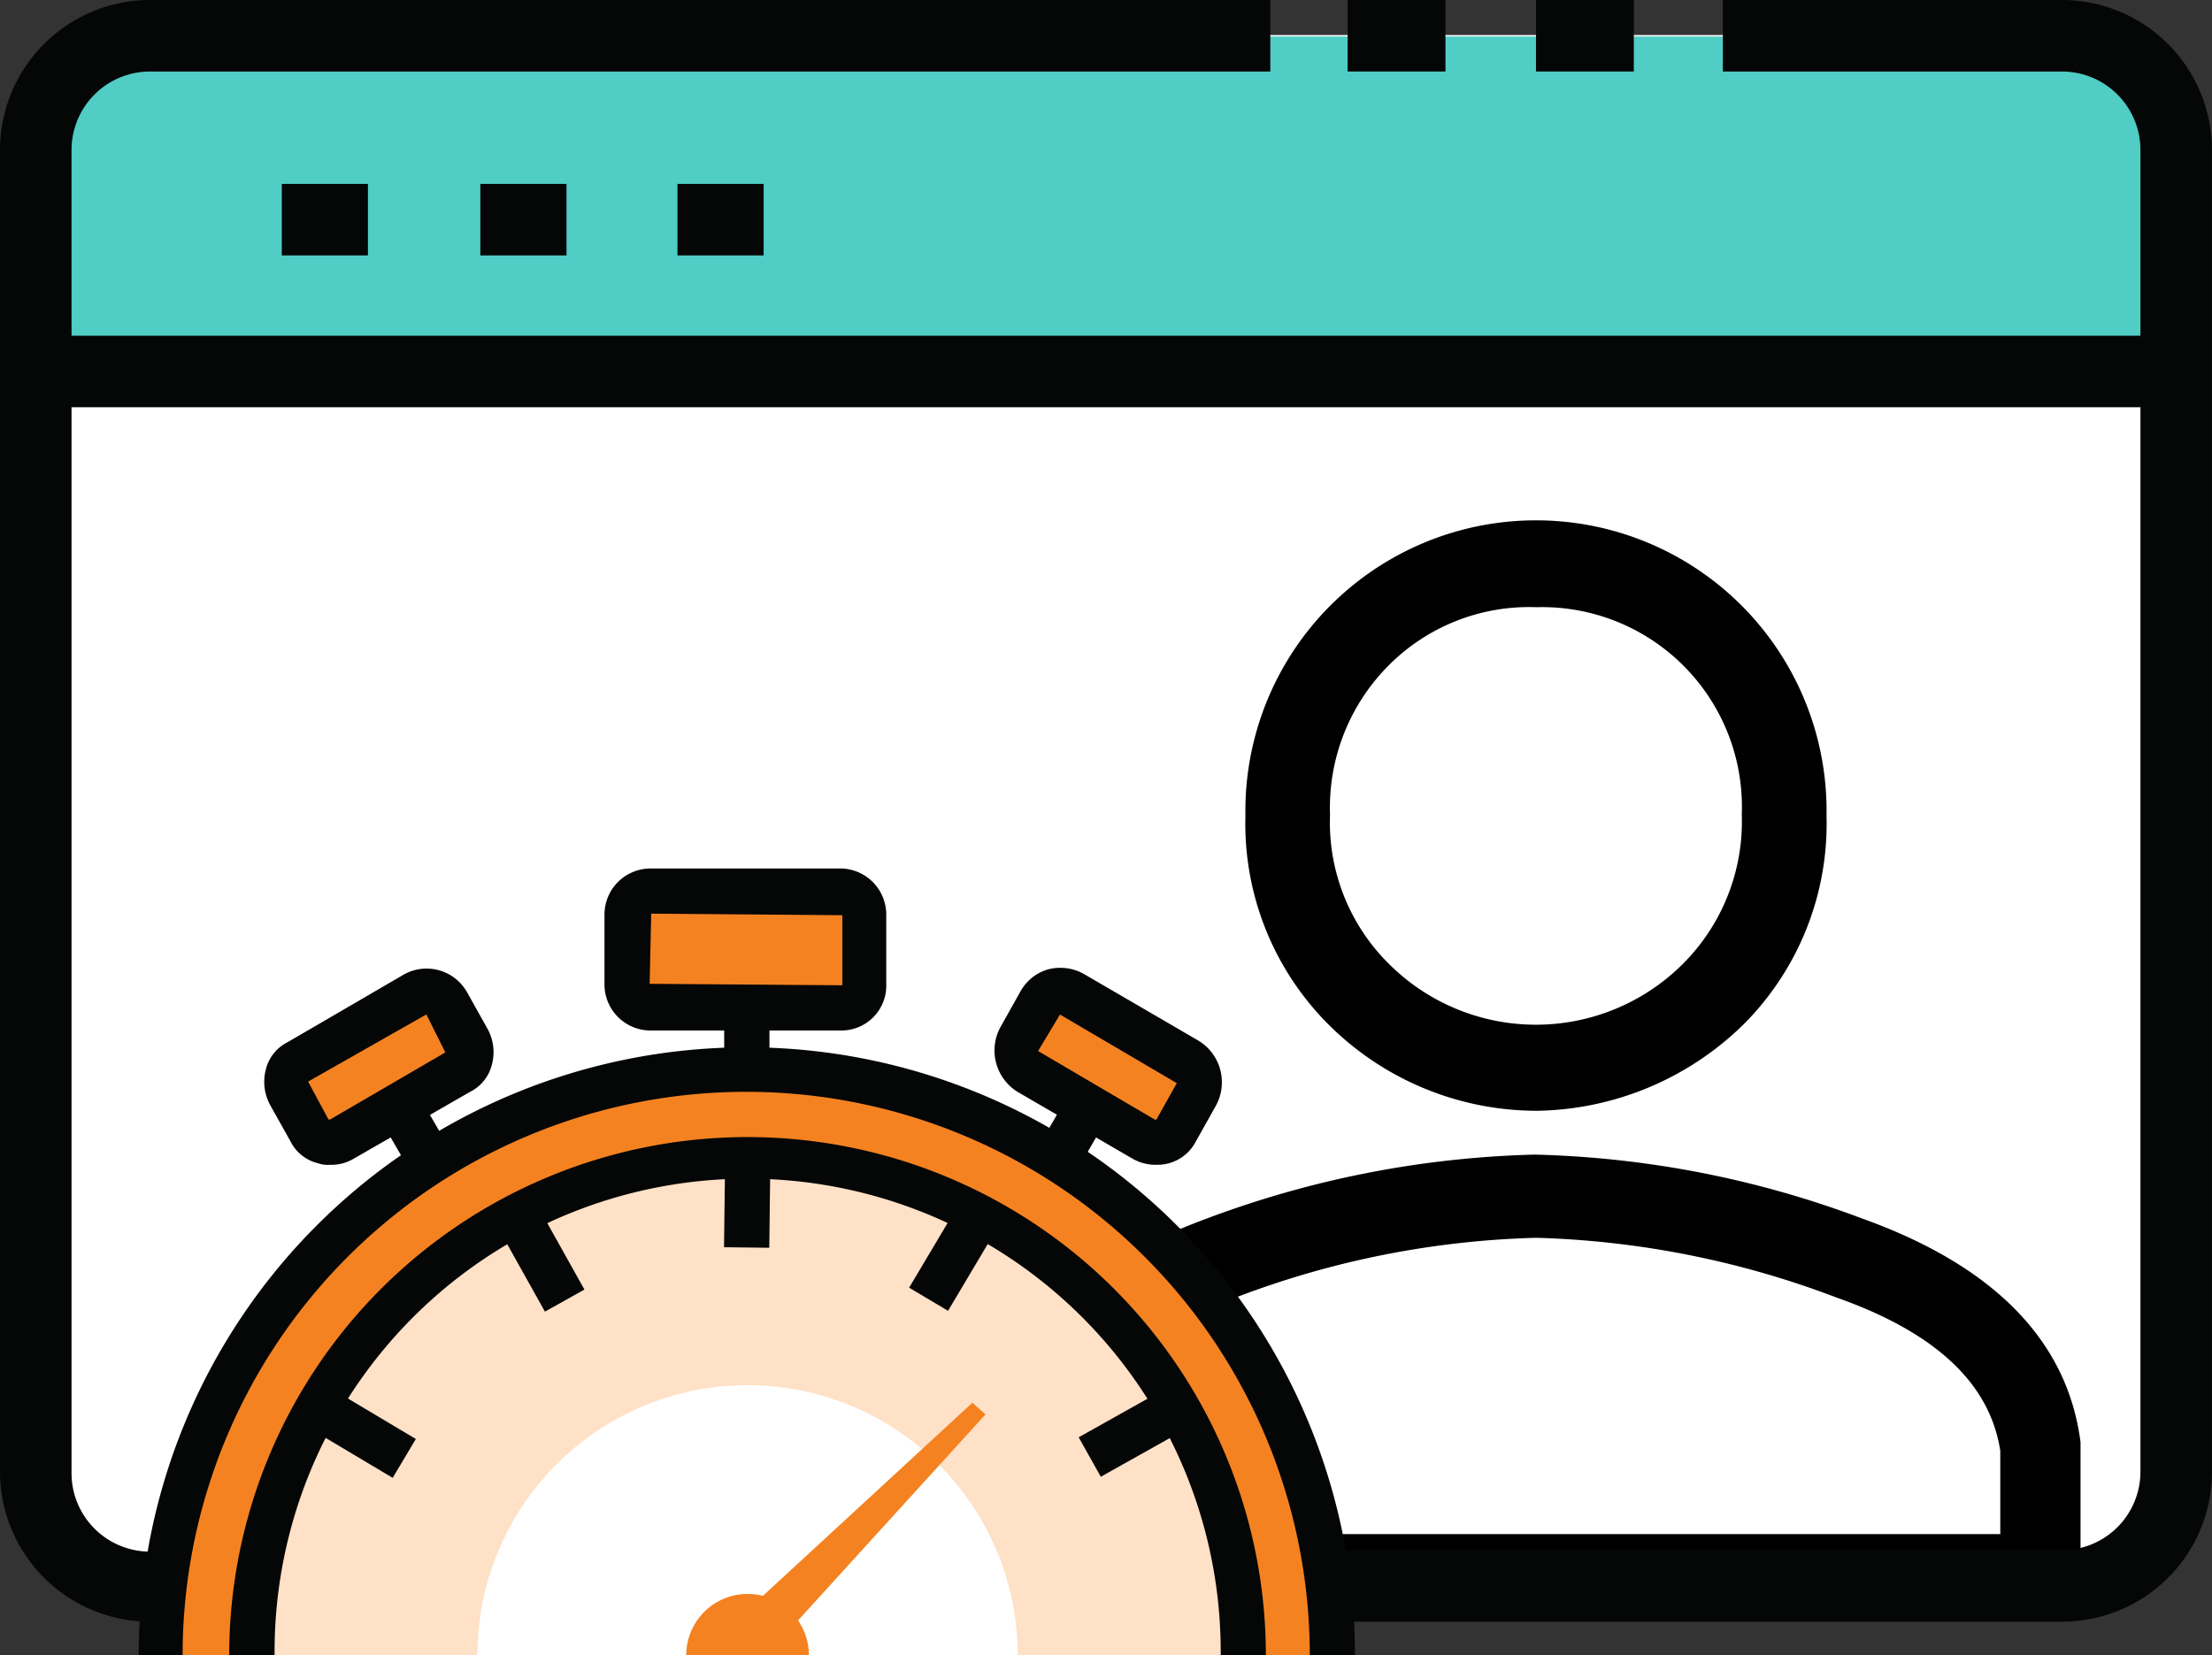 <svg xmlns="http://www.w3.org/2000/svg" viewBox="0 0 78.358 58.652">
  <rect x="0" y="0" width="78.358" height="58.652" fill="#333333" stroke="none"/>
  <defs>
    <style>
      .cls-1 {
        fill: #fff;
      }

      .cls-2 {
        fill: #50cdc5;
      }

      .cls-3 {
        fill: #050606;
      }

      .cls-4 {
        fill: #f58220;
      }

      .cls-5 {
        fill: #ffe1c7;
      }
    </style>
  </defs>
  <g id="Group_120" data-name="Group 120" transform="translate(-774.846 -4211.819)">
    <g id="Group_110" data-name="Group 110" transform="translate(774.846 4211.819)">
      <path id="Path_188" data-name="Path 188" class="cls-1" d="M76.775,57.38H3.9a1.5,1.5,0,0,1-1.5-1.5V3.9A1.5,1.5,0,0,1,3.9,2.4H76.723a1.5,1.5,0,0,1,1.5,1.5V55.88A1.458,1.458,0,0,1,76.775,57.38Z" transform="translate(-1.159 -1.159)"/>
      <path id="Path_189" data-name="Path 189" d="M106.491,74.639H67.7V68.433c.517-3.569,3.1-6.207,7.706-7.913a35.516,35.516,0,0,1,11.637-2.276,35.27,35.27,0,0,1,11.637,2.276c4.6,1.655,7.241,4.293,7.706,7.913v6.207ZM70.648,71.691h32.895V68.743c-.362-2.379-2.276-4.189-5.793-5.431A32.36,32.36,0,0,0,87.1,61.192a32.113,32.113,0,0,0-10.655,2.121c-3.517,1.241-5.431,3.052-5.793,5.431Zm16.447-15h0a10.447,10.447,0,0,1-7.344-3.052,10.059,10.059,0,0,1-2.948-7.4,10.294,10.294,0,1,1,20.585,0,10.059,10.059,0,0,1-2.948,7.4A10.671,10.671,0,0,1,87.1,56.692Zm0-17.844a7.015,7.015,0,0,0-5.224,2.069A7.132,7.132,0,0,0,79.8,46.193a7.052,7.052,0,0,0,2.069,5.276,7.367,7.367,0,0,0,10.448,0,7.132,7.132,0,0,0,2.069-5.276A7.078,7.078,0,0,0,87.1,38.848Z" transform="translate(-32.685 -17.332)"/>
      <path id="Path_190" data-name="Path 190" class="cls-2" d="M2.5,14.189V6.276A3.764,3.764,0,0,1,6.276,2.5H74.5a3.764,3.764,0,0,1,3.776,3.776v7.913Z" transform="translate(-1.207 -1.207)"/>
      <rect id="XMLID_38_" class="cls-3" width="75.823" height="2.534" transform="translate(1.293 11.896)"/>
      <rect id="XMLID_37_" class="cls-3" width="3.052" height="2.534" transform="translate(9.982 6.517)"/>
      <rect id="XMLID_36_" class="cls-3" width="3.052" height="2.534" transform="translate(17.016 6.517)"/>
      <rect id="XMLID_35_" class="cls-3" width="3.052" height="2.534" transform="translate(23.999 6.517)"/>
      <path id="XMLID_34_" class="cls-3" d="M113.488,57.462H83.8V54.928h29.688a2.781,2.781,0,0,0,2.793-2.793V5.327a2.781,2.781,0,0,0-2.793-2.793h-12V0h12a5.32,5.32,0,0,1,5.327,5.327V52.187A5.309,5.309,0,0,1,113.488,57.462Z" transform="translate(-40.458)"/>
      <path id="XMLID_33_" class="cls-3" d="M6.517,57.462H5.327A5.32,5.32,0,0,1,0,52.135V5.327A5.32,5.32,0,0,1,5.327,0H45V2.534H5.327A2.781,2.781,0,0,0,2.534,5.327V52.187A2.781,2.781,0,0,0,5.327,54.98h1.19Z" transform="translate(0)"/>
      <path id="XMLID_32_" class="cls-4" d="M52.58,94.04a20.74,20.74,0,1,0-41.48,0Z" transform="translate(-5.359 -35.388)"/>
      <path id="XMLID_31_" class="cls-3" d="M52.584,93.316h-1.6a19.964,19.964,0,1,0-39.929,0H9.5a21.542,21.542,0,0,1,43.084,0Z" transform="translate(-4.586 -34.664)"/>
      <path id="XMLID_30_" class="cls-5" d="M52.27,96.985a17.585,17.585,0,0,0-35.17,0Z" transform="translate(-8.256 -38.333)"/>
      <path id="XMLID_29_" class="cls-1" d="M51.837,104.468a9.568,9.568,0,1,0-19.137,0Z" transform="translate(-15.787 -45.817)"/>
      <path id="XMLID_28_" class="cls-4" d="M51.345,111.372a2.172,2.172,0,0,0-4.345,0Z" transform="translate(-22.691 -52.72)"/>
      <path id="XMLID_27_" class="cls-3" d="M52.422,96.309h-1.6a16.758,16.758,0,1,0-33.515,0H15.7a18.361,18.361,0,0,1,36.722,0Z" transform="translate(-7.58 -37.657)"/>
      <rect id="XMLID_26_" class="cls-3" width="3.362" height="1.603" transform="translate(25.648 44.194) rotate(-89.294)"/>
      <rect id="XMLID_25_" class="cls-3" width="3.258" height="1.603" transform="matrix(0.511, -0.86, 0.86, 0.511, 32.205, 45.628)"/>
      <rect id="XMLID_24_" class="cls-3" width="3.517" height="1.603" transform="matrix(0.872, -0.489, 0.489, 0.872, 38.211, 50.929)"/>
      <rect id="XMLID_23_" class="cls-3" width="1.603" height="3.517" transform="matrix(0.512, -0.859, 0.859, 0.512, 10.889, 50.565)"/>
      <rect id="XMLID_22_" class="cls-3" width="1.603" height="3.258" transform="translate(17.714 43.632) rotate(-29.203)"/>
      <path id="XMLID_21_" class="cls-4" d="M51.2,103.444,59.165,96.1l.465.414-7.293,8.017Z" transform="translate(-24.719 -46.396)"/>
      <rect id="XMLID_20_" class="cls-3" width="1.603" height="3.827" transform="translate(25.654 34.084)"/>
      <path id="Path_191" data-name="Path 191" class="cls-4" d="M51.017,65.138H43.362A.354.354,0,0,1,43,64.776V61.362A.354.354,0,0,1,43.362,61h7.655a.354.354,0,0,1,.362.362v3.414A.354.354,0,0,1,51.017,65.138Z" transform="translate(-20.76 -29.45)"/>
      <path id="XMLID_17_" class="cls-3" d="M49.779,65.241H43.055A1.634,1.634,0,0,1,41.4,63.586V61.155A1.634,1.634,0,0,1,43.055,59.5h6.672a1.634,1.634,0,0,1,1.655,1.655v2.431A1.591,1.591,0,0,1,49.779,65.241ZM43.055,61.1,43,63.586l6.775.052c.052,0,.052,0,.052-.052V61.155Z" transform="translate(-19.987 -28.726)"/>
      <rect id="XMLID_16_" class="cls-3" width="2.948" height="1.603" transform="matrix(0.5, -0.866, 0.866, 0.5, 36.989, 40.28)"/>
      <path id="XMLID_15_" class="cls-4" d="M74.382,73.2l-4.965-2.845a.4.4,0,0,1-.155-.517L70.5,67.716a.4.4,0,0,1,.517-.155l4.965,2.845a.4.4,0,0,1,.155.517L74.9,73.044A.379.379,0,0,1,74.382,73.2Z" transform="translate(-33.418 -32.598)"/>
      <path id="XMLID_12_" class="cls-3" d="M73.851,73.282a1.638,1.638,0,0,1-.828-.207L68.938,70.7a1.725,1.725,0,0,1-.621-2.276l.724-1.293a1.64,1.64,0,0,1,.983-.776,1.718,1.718,0,0,1,1.241.155l4.086,2.379a1.725,1.725,0,0,1,.621,2.276l-.724,1.293A1.529,1.529,0,0,1,73.851,73.282Zm-.052-1.6h.052l.724-1.293-4.138-2.431-.776,1.293Z" transform="translate(-32.888 -32.009)"/>
      <rect id="XMLID_11_" class="cls-3" width="1.603" height="2.948" transform="translate(12.807 38.515) rotate(-30.014)"/>
      <path id="XMLID_10_" class="cls-4" d="M20.92,73.2l4.965-2.845a.4.4,0,0,0,.155-.517L24.8,67.716a.4.4,0,0,0-.517-.155l-4.965,2.845a.4.4,0,0,0-.155.517L20.4,73.044A.369.369,0,0,0,20.92,73.2Z" transform="translate(-9.231 -32.598)"/>
      <path id="XMLID_7_" class="cls-3" d="M20.427,73.309a1.008,1.008,0,0,1-.414-.052,1.475,1.475,0,0,1-.983-.776l-.724-1.293a1.718,1.718,0,0,1-.155-1.241,1.475,1.475,0,0,1,.776-.983l4.086-2.379a1.645,1.645,0,0,1,2.276.621l.724,1.293a1.718,1.718,0,0,1,.155,1.241,1.475,1.475,0,0,1-.776.983L21.255,73.1A1.518,1.518,0,0,1,20.427,73.309Zm3.414-5.327-4.189,2.379.724,1.345h.052l4.086-2.379Z" transform="translate(-8.738 -32.036)"/>
      <rect id="XMLID_5_" class="cls-3" width="3.465" height="2.534" transform="translate(47.739)"/>
      <rect id="XMLID_4_" class="cls-3" width="3.465" height="2.534" transform="translate(54.411)"/>
    </g>
  </g>
</svg>
